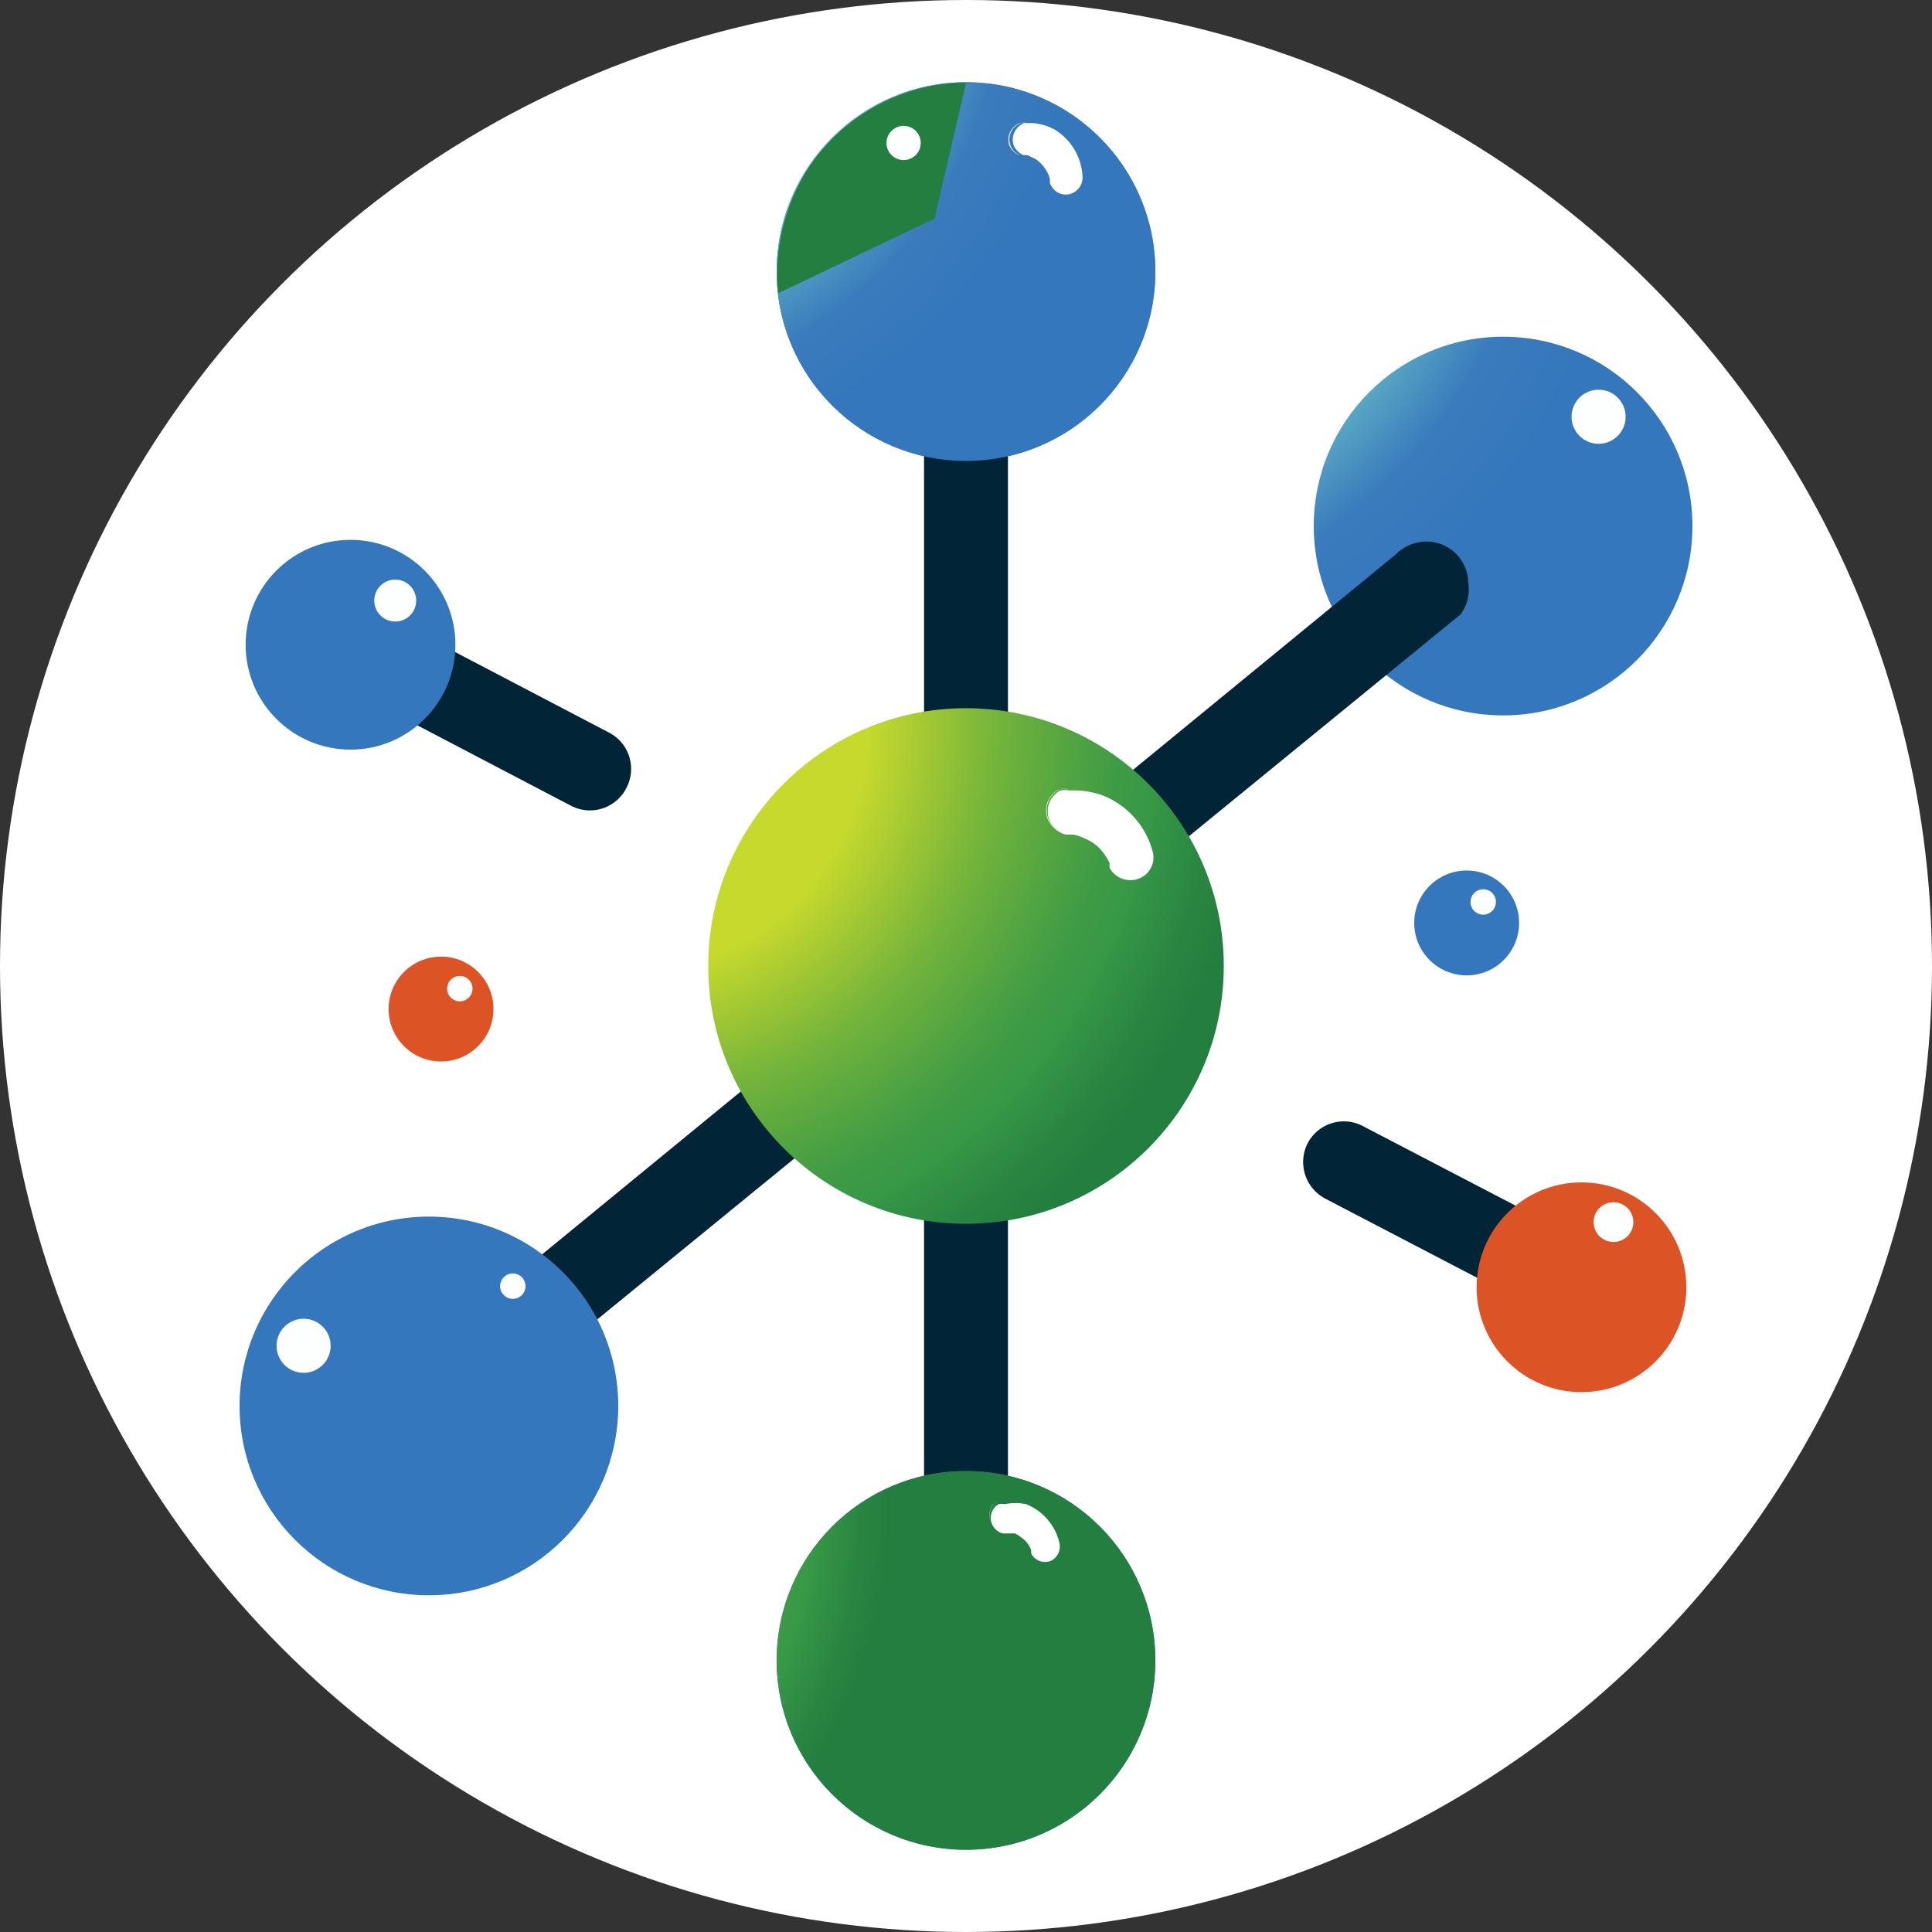 <svg viewBox="0 0 35 35" xmlns:xlink="http://www.w3.org/1999/xlink" xmlns="http://www.w3.org/2000/svg" data-sanitized-data-name="Layer 1" data-name="Layer 1" id="Layer_1"><rect x="0" y="0" width="35" height="35" fill="#333333" stroke="none"/><defs><style>.cls-1{fill:#fff;}.cls-2{fill:url(#radial-gradient);}.cls-3{fill:#fdfefe;}.cls-4{fill:url(#radial-gradient-2);}.cls-5{fill:#012537;}.cls-6{fill:url(#radial-gradient-3);}.cls-7{fill:url(#radial-gradient-4);}.cls-8{fill:url(#radial-gradient-5);}.cls-9{fill:url(#radial-gradient-6);}.cls-10{fill:url(#radial-gradient-7);}.cls-11{fill:url(#radial-gradient-8);}.cls-12{fill:url(#radial-gradient-9);}.cls-13{fill:url(#radial-gradient-10);}.cls-14{fill:url(#radial-gradient-11);}.cls-15{fill:url(#radial-gradient-12);}.cls-16{fill:url(#radial-gradient-13);}.cls-17{fill:url(#radial-gradient-14);}.cls-18{fill:url(#radial-gradient-15);}</style><radialGradient gradientUnits="userSpaceOnUse" gradientTransform="translate(101.05 15.08) scale(0.04 0.04)" r="258.25" cy="-314.71" cx="-2047.25" id="radial-gradient"><stop stop-color="#71caca" offset="0.54"></stop><stop stop-color="#6bc1c8" offset="0.6"></stop><stop stop-color="#59a8c4" offset="0.7"></stop><stop stop-color="#3d81bd" offset="0.82"></stop><stop stop-color="#397bbc" offset="0.84"></stop><stop stop-color="#3577bc" offset="1"></stop></radialGradient><radialGradient gradientUnits="userSpaceOnUse" gradientTransform="matrix(-0.02, 0.03, -0.03, -0.02, -40.41, 55.68)" r="222.21" cy="-387.14" cx="-2278.11" id="radial-gradient-2"><stop stop-color="#71caca" offset="0.39"></stop><stop stop-color="#64b8c7" offset="0.47"></stop><stop stop-color="#4d97c1" offset="0.62"></stop><stop stop-color="#3e82bd" offset="0.75"></stop><stop stop-color="#397bbc" offset="0.84"></stop><stop stop-color="#3577bc" offset="1"></stop></radialGradient><radialGradient gradientUnits="userSpaceOnUse" gradientTransform="translate(101.05 15.08) scale(0.04 0.04)" r="115.25" cy="169.34" cx="-2013.35" id="radial-gradient-3"><stop stop-color="#febd11" offset="0.39"></stop><stop stop-color="#faa216" offset="0.5"></stop><stop stop-color="#f6811d" offset="0.64"></stop><stop stop-color="#f36c21" offset="0.76"></stop><stop stop-color="#f26522" offset="0.84"></stop><stop stop-color="#e25825" offset="0.93"></stop><stop stop-color="#dc5426" offset="1"></stop></radialGradient><radialGradient gradientUnits="userSpaceOnUse" gradientTransform="translate(101.05 15.08) scale(0.04 0.04)" r="110.42" fx="-2664.447" cy="-148.09" cx="-2635.7" id="radial-gradient-4"><stop stop-color="#71caca" offset="0.45"></stop><stop stop-color="#6bc1c8" offset="0.53"></stop><stop stop-color="#59a8c4" offset="0.67"></stop><stop stop-color="#3d81bd" offset="0.85"></stop><stop stop-color="#397bbc" offset="0.87"></stop><stop stop-color="#3577bc" offset="1"></stop></radialGradient><radialGradient xlink:href="#radial-gradient-2" gradientTransform="translate(101.05 15.08) scale(0.04 0.04)" r="57.38" cy="17.35" cx="-2088.53" id="radial-gradient-5"></radialGradient><radialGradient xlink:href="#radial-gradient-3" r="63.57" cy="63.11" cx="-2607.42" id="radial-gradient-6"></radialGradient><radialGradient gradientUnits="userSpaceOnUse" gradientTransform="translate(101.05 15.08) scale(0.04 0.04)" r="221.66" cy="-385.14" cx="-2258.09" id="radial-gradient-7"><stop stop-color="#71caca" offset="0.49"></stop><stop stop-color="#6bc1c8" offset="0.56"></stop><stop stop-color="#59a8c4" offset="0.68"></stop><stop stop-color="#3d81bd" offset="0.82"></stop><stop stop-color="#397bbc" offset="0.84"></stop><stop stop-color="#3577bc" offset="1"></stop></radialGradient><radialGradient gradientUnits="userSpaceOnUse" gradientTransform="translate(101.05 15.08) scale(0.04 0.04)" r="208.38" cy="309.08" cx="-2332.04" id="radial-gradient-8"><stop stop-color="#71caca" offset="0.63"></stop><stop stop-color="#6bc1c8" offset="0.67"></stop><stop stop-color="#59a8c4" offset="0.74"></stop><stop stop-color="#3d81bd" offset="0.83"></stop><stop stop-color="#397bbc" offset="0.84"></stop><stop stop-color="#3577bc" offset="1"></stop></radialGradient><radialGradient xlink:href="#radial-gradient-8" gradientTransform="translate(-2105.56 264.43) scale(0.04 0.04)" r="114.06" cy="-406.75" cx="-2395.91" id="radial-gradient-9"></radialGradient><radialGradient xlink:href="#radial-gradient-8" r="8.72" cy="-353.91" cx="-2398.77" id="radial-gradient-10"></radialGradient><radialGradient xlink:href="#radial-gradient-8" r="13.76" cy="365.74" cx="-2336.4" id="radial-gradient-11"></radialGradient><radialGradient gradientUnits="userSpaceOnUse" gradientTransform="translate(101.05 15.08) scale(0.04 0.04)" r="208.38" cy="309.08" cx="-2332.04" id="radial-gradient-12"><stop stop-color="#c6d92d" offset="0.39"></stop><stop stop-color="#a2c833" offset="0.48"></stop><stop stop-color="#74b43b" offset="0.59"></stop><stop stop-color="#53a541" offset="0.7"></stop><stop stop-color="#3e9b45" offset="0.78"></stop><stop stop-color="#379846" offset="0.84"></stop><stop stop-color="#359545" offset="0.85"></stop><stop stop-color="#288541" offset="0.94"></stop><stop stop-color="#237f3f" offset="1"></stop></radialGradient><radialGradient xlink:href="#radial-gradient-12" gradientTransform="translate(-2105.56 264.43) scale(0.04 0.04)" r="114.06" cy="-406.75" cx="-2395.91" id="radial-gradient-13"></radialGradient><radialGradient xlink:href="#radial-gradient-12" r="290.58" cy="-48.84" cx="-2246.24" id="radial-gradient-14"></radialGradient><radialGradient gradientUnits="userSpaceOnUse" gradientTransform="translate(101.05 15.08) scale(0.04 0.04)" r="228.6" cy="144.95" cx="-2617.83" id="radial-gradient-15"><stop stop-color="#71caca" offset="0.34"></stop><stop stop-color="#6bc1c8" offset="0.44"></stop><stop stop-color="#59a8c4" offset="0.61"></stop><stop stop-color="#3d81bd" offset="0.81"></stop><stop stop-color="#397bbc" offset="0.84"></stop><stop stop-color="#3577bc" offset="1"></stop></radialGradient></defs><circle r="17.5" cy="17.5" cx="17.5" class="cls-1"></circle><circle r="3.43" cy="9.53" cx="27.23" class="cls-2"></circle><circle r="0.49" cy="7.55" cx="28.96" class="cls-3"></circle><circle r="3.43" cy="4.92" cx="17.5" class="cls-4"></circle><circle r="4.67" cy="17.5" cx="17.5" class="cls-1"></circle><circle r="4.67" cy="17.5" cx="17.5" class="cls-1"></circle><path transform="translate(2206.61 -249.35)" d="M-2198.35,261.17l2.77,1.45a.74.74,0,0,1,.32,1l0,0a.74.74,0,0,1-1,.33l-2.77-1.45a.73.73,0,0,1-.31-1l0,0A.74.74,0,0,1-2198.35,261.17Z" class="cls-5"></path><path transform="translate(2206.61 -249.35)" d="M-2178.77,272.22l0,0a.74.74,0,0,1-1,.32l-2.84-1.48a.75.75,0,0,1-.31-1v0a.74.74,0,0,1,1-.31l2.84,1.48A.74.74,0,0,1-2178.77,272.22Z" class="cls-5"></path><circle r="1.9" cy="23.32" cx="28.65" class="cls-6"></circle><circle r="1.9" cy="11.68" cx="6.35" class="cls-7"></circle><circle r="0.95" cy="16.72" cx="26.57" class="cls-8"></circle><circle r="0.95" cy="18.28" cx="7.99" class="cls-9"></circle><circle r="0.23" cy="16.34" cx="26.87" class="cls-3"></circle><circle r="0.23" cy="17.91" cx="8.33" class="cls-3"></circle><rect height="23.2" width="1.52" y="6.54" x="16.74" class="cls-5"></rect><circle r="3.43" cy="4.92" cx="17.5" class="cls-10"></circle><circle r="3.43" cy="30.08" cx="17.5" class="cls-11"></circle><path transform="translate(2206.61 -249.35)" d="M-2189.11,250.85l-.57,2.46-2.83,1.35a3.53,3.53,0,0,1,.51-2.21,3.44,3.44,0,0,1,1.55-1.32A3.35,3.35,0,0,1-2189.11,250.85Z" class="cls-12"></path><circle r="0.31" cy="2.59" cx="16.37" class="cls-13"></circle><circle r="0.49" cy="27.99" cx="18.57" class="cls-14"></circle><circle r="3.43" cy="30.08" cx="17.5" class="cls-15"></circle><path transform="translate(2206.61 -249.35)" d="M-2189.11,250.85l-.57,2.46-2.83,1.35a3.53,3.53,0,0,1,.51-2.21,3.44,3.44,0,0,1,1.55-1.32A3.35,3.35,0,0,1-2189.11,250.85Z" class="cls-16"></path><circle r="0.31" cy="2.59" cx="16.37" class="cls-3"></circle><circle r="0.38" cy="10.88" cx="7.16" class="cls-3"></circle><circle r="0.36" cy="22.14" cx="29.23" class="cls-3"></circle><path transform="translate(2206.61 -249.35)" d="M-2188.06,252.18h-.07Z" class="cls-1"></path><path transform="translate(2206.61 -249.35)" d="M-2188,251.58h0Z" class="cls-1"></path><path transform="translate(2206.61 -249.35)" d="M-2188,251.58a.22.22,0,0,0-.11,0,.31.31,0,0,0-.2.39.32.32,0,0,0,.17.19h0l.06,0h0l-.07,0h0a.34.34,0,0,1-.18-.19.32.32,0,0,1,.2-.39Z" class="cls-1"></path><path transform="translate(2206.61 -249.35)" d="M-2187,252.54h0v0h0a.31.31,0,0,1-.21.32.3.3,0,0,1-.38-.2h0s0-.05,0-.07h0a.66.66,0,0,0-.09-.19.69.69,0,0,0-.17-.17l-.15-.07h0l-.07,0h0a.34.34,0,0,1-.18-.19.32.32,0,0,1,.2-.39h.15a1,1,0,0,1,.4.12A1.05,1.05,0,0,1-2187,252.54Z" class="cls-1"></path><path transform="translate(2206.61 -249.35)" d="M-2180.15,260.48h0l-18,14.7-1-1.17,17.83-14.62a.79.79,0,0,1,.55-.23.76.76,0,0,1,.76.75A.76.76,0,0,1-2180.15,260.48Z" class="cls-5"></path><circle r="4.67" cy="17.5" cx="17.5" class="cls-17"></circle><path transform="translate(2206.61 -249.35)" d="M-2187.22,264.5h0Z" class="cls-1"></path><path transform="translate(2206.61 -249.35)" d="M-2187.24,263.65h0Z" class="cls-1"></path><path transform="translate(2206.61 -249.35)" d="M-2187.26,263.65a.29.29,0,0,0-.16,0,.43.43,0,0,0-.18.58.41.41,0,0,0,.28.22h0l.09,0h-.1a.43.43,0,0,1-.28-.22.43.43,0,0,1,.18-.58.42.42,0,0,1,.16,0Z" class="cls-1"></path><path transform="translate(2206.61 -249.35)" d="M-2185.73,264.77v0l0,0h0a.41.41,0,0,1-.21.48.43.43,0,0,1-.57-.18h0l0-.09v0h0a1.1,1.1,0,0,0-.17-.25.77.77,0,0,0-.28-.19.74.74,0,0,0-.21-.07h-.13a.43.43,0,0,1-.28-.22.43.43,0,0,1,.18-.58.42.42,0,0,1,.16,0h0a1.61,1.61,0,0,1,.58.08A1.51,1.51,0,0,1-2185.73,264.77Z" class="cls-1"></path><path transform="translate(2206.61 -249.35)" d="M-2188.4,277.11h0Z" class="cls-1"></path><path transform="translate(2206.61 -249.35)" d="M-2188.41,276.54h0Z" class="cls-1"></path><path transform="translate(2206.61 -249.35)" d="M-2188.43,276.54a.23.23,0,0,0-.11,0,.28.28,0,0,0-.11.38.29.29,0,0,0,.19.15h0a.29.29,0,0,1-.19-.15.29.29,0,0,1,.11-.38.23.23,0,0,1,.11,0Z" class="cls-1"></path><path transform="translate(2206.61 -249.35)" d="M-2187.42,277.29h0v0h0a.29.29,0,0,1-.14.33.28.28,0,0,1-.37-.13h0l0-.06h0a.45.45,0,0,0-.11-.17.83.83,0,0,0-.18-.13l-.14,0h-.08a.29.29,0,0,1-.19-.15.29.29,0,0,1,.11-.38.23.23,0,0,1,.11,0h0a.91.91,0,0,1,.39,0A1,1,0,0,1-2187.42,277.29Z" class="cls-1"></path><circle r="3.43" cy="25.47" cx="7.77" class="cls-18"></circle><circle r="0.49" cy="24.38" cx="5.5" class="cls-3"></circle><circle r="0.23" cy="23.3" cx="9.29" class="cls-3"></circle></svg>